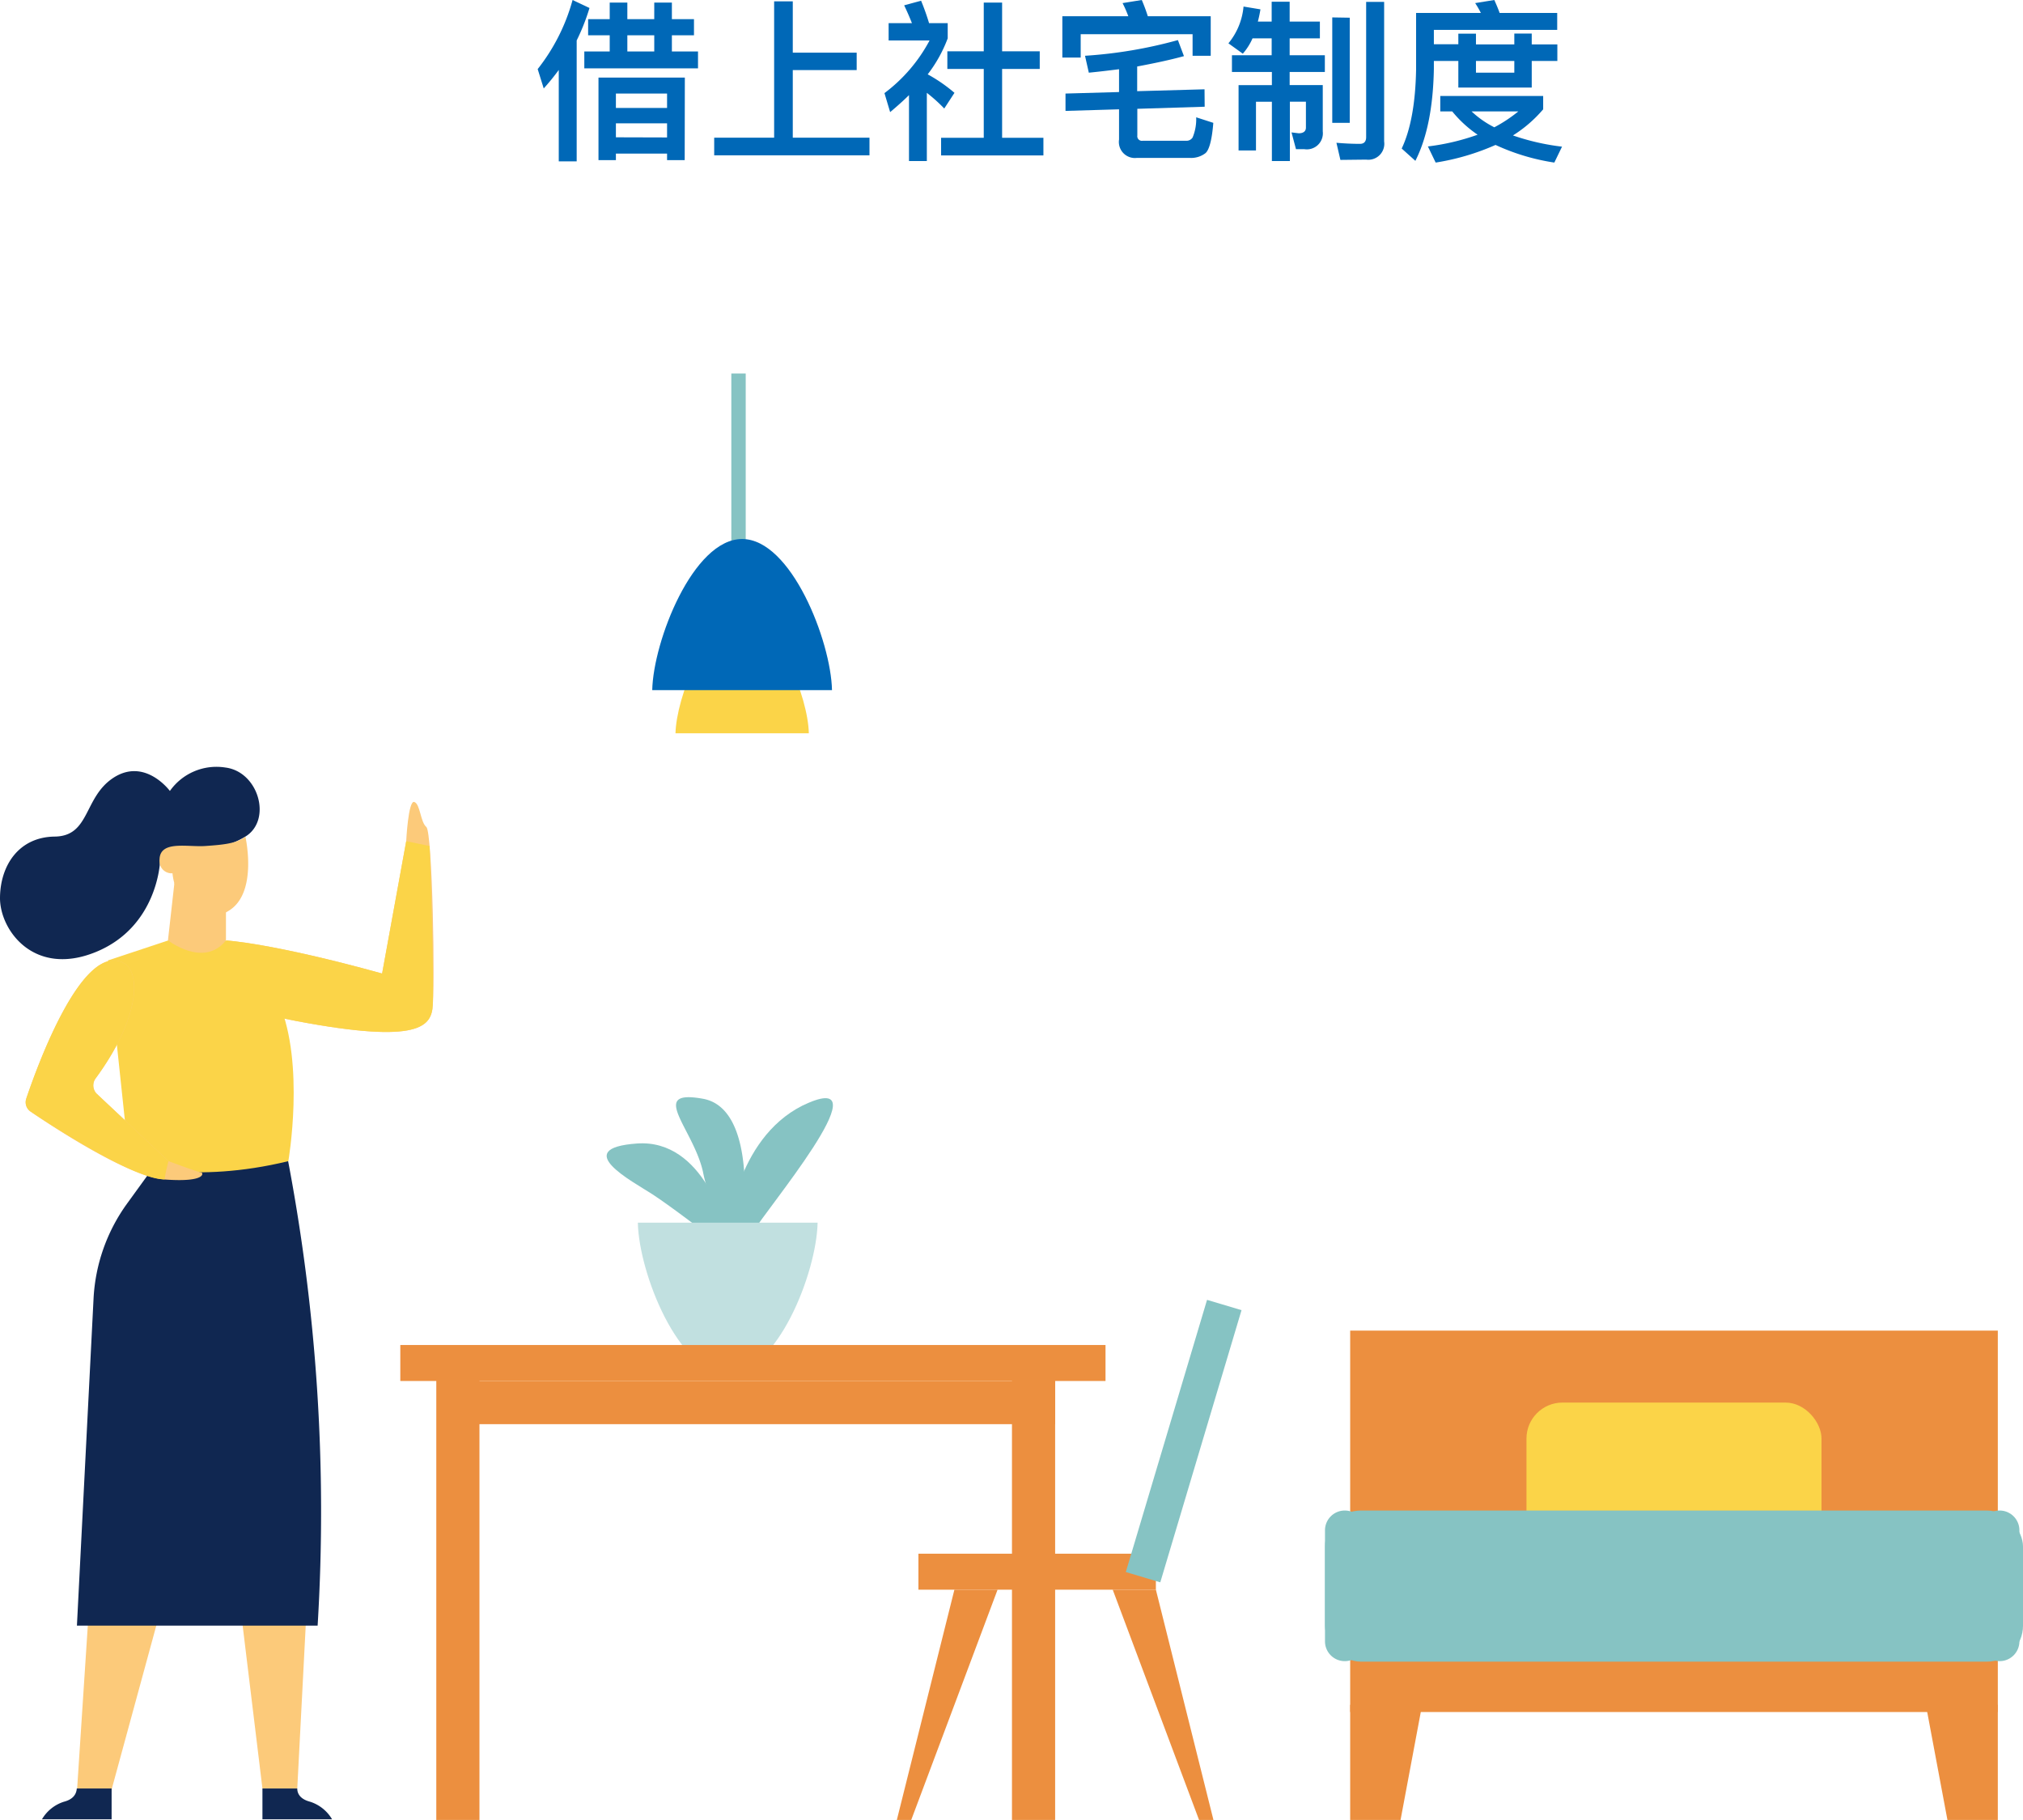 <svg xmlns="http://www.w3.org/2000/svg" viewBox="0 0 281.13 252.9"><defs><style>.cls-1{fill:#fcca7a;}.cls-2{fill:#102751;}.cls-3{fill:#fbd448;}.cls-4{fill:#86c3c3;}.cls-5{fill:#0068b7;}.cls-6{fill:#c1e0e0;}.cls-7{fill:#ec8f3f;}.cls-8{isolation:isolate;}</style></defs><title>pic_line_11</title><g id="Layer_2" data-name="Layer 2"><g id="Layer_1-2" data-name="Layer 1"><g id="Group_3243" data-name="Group 3243"><g id="Group_2975" data-name="Group 2975"><g id="Group_2969" data-name="Group 2969"><g id="Group_2968" data-name="Group 2968"><path id="Path_2269" data-name="Path 2269" class="cls-1" d="M43.39,208.46l-2.08,40.07H36.47l-6-49.4Z"/><path id="Path_2270" data-name="Path 2270" class="cls-1" d="M25.59,211.7,15.42,249H10.69l2.64-40.34Z"/><path id="Path_2271" data-name="Path 2271" class="cls-2" d="M5.83,252.81h9.68v-4.28H10.67c-.06.83-.55,1.52-1.8,1.84A5.45,5.45,0,0,0,5.83,252.81Z"/><path id="Path_2272" data-name="Path 2272" class="cls-2" d="M46.15,252.81H36.47v-4.28h4.84c0,.83.55,1.52,1.8,1.84A5.49,5.49,0,0,1,46.15,252.81Z"/><path id="Path_2273" data-name="Path 2273" class="cls-2" d="M39.81,160.15a261.16,261.16,0,0,1,4.33,65.74H10.69L13,180.46a24.64,24.64,0,0,1,4.63-13.17l3.95-5.45Z"/></g><path id="Path_2274" data-name="Path 2274" class="cls-1" d="M31.4,130.68s6.33.34,21.7,4.6l3.35-18.39s.28-5.73,1.12-5.45.84,2.78,1.68,3.48,1.26,22.5.84,25.3-3,5-22.22,1Z"/><path id="Path_2275" data-name="Path 2275" class="cls-3" d="M31.4,130.68s6.33.34,21.7,4.6l3.35-18.39,3.25.67s.72,20.43.39,22.66c-.42,2.8-3,5-22.22,1Z"/><path id="Path_2276" data-name="Path 2276" class="cls-3" d="M24.35,130.36,15,133.46l3,28.33s8.92,2.78,22.07-.44c0,0,2.35-13.5-1.31-22s-7.4-8.64-7.4-8.64Z"/><path id="Path_2277" data-name="Path 2277" class="cls-2" d="M23.61,109.91a7.91,7.91,0,0,1,7.68-3.26c4.66.56,6.55,7.31,2.81,9.6s-11.87,3.56-11.87,3.56-.35,9-8.94,12.49S-.06,129.22,0,124.7s2.67-8.39,7.6-8.45,4-5.42,8.13-8.15C20.14,105.2,23.61,109.91,23.61,109.91Z"/><path id="Path_2278" data-name="Path 2278" class="cls-1" d="M34.1,116.25s1.74,7.58-2.13,10.19-7.58-.83-8-5.09a1.68,1.68,0,0,1-1.8-1.55,1.53,1.53,0,0,1,0-.37c.07-2.69,3.87-1.7,6.35-1.87S32.92,117.21,34.1,116.25Z"/><path id="Path_2279" data-name="Path 2279" class="cls-1" d="M24.24,122.67l-.9,8s5,3.89,8.06,0v-5.16Z"/><path id="Path_2280" data-name="Path 2280" class="cls-1" d="M17.18,133.81c2.39,1.25,2.33,7.58-3.92,16.08a1.65,1.65,0,0,0,.16,2.08l10,9.38s4.16,1.56,4.5,1.55.92,1.44-5.05,1c-5-.39-15.38-7.22-18.61-9.42a1.57,1.57,0,0,1-.61-1.81C5.22,148,11.47,130.82,17.18,133.81Z"/><path id="Path_2281" data-name="Path 2281" class="cls-3" d="M17.18,133.81c2.39,1.25,2.33,7.58-3.92,16.08a1.65,1.65,0,0,0,.16,2.08l10,9.38a20,20,0,0,0-.55,2.53c-4,.09-15.38-7.22-18.61-9.42a1.57,1.57,0,0,1-.61-1.81C5.22,148,11.47,130.82,17.18,133.81Z"/></g><g id="Group_2970" data-name="Group 2970"><path id="Path_2282" data-name="Path 2282" class="cls-3" d="M112.4,101.9c-.1-5-4.21-15.58-9.27-15.58S94,96.9,93.87,101.9Z"/><rect id="Rectangle_840" data-name="Rectangle 840" class="cls-4" x="101.63" y="51.9" width="2" height="24"/><path id="Path_2283" data-name="Path 2283" class="cls-5" d="M115.62,95.9c-.14-6.79-5.67-21-12.49-21s-12.35,14.21-12.49,21Z"/></g><g id="Group_2973" data-name="Group 2973"><g id="Group_2971" data-name="Group 2971"><path id="Path_2284" data-name="Path 2284" class="cls-4" d="M101.13,171.23s1-12.86,10.37-17.59c.29-.14.59-.28.9-.41,10.23-4.33-6.1,15-7.77,18S101.13,171.23,101.13,171.23Z"/><path id="Path_2285" data-name="Path 2285" class="cls-4" d="M103.24,170.06s2.11-16-5.56-17.38-1.36,4.13,0,10.11a20.43,20.43,0,0,0,4.3,9.11h1.67"/><path id="Path_2286" data-name="Path 2286" class="cls-4" d="M100.88,170.84s-3-12.61-12.36-11.94-.59,5.29,2.06,7,8.21,6,8.21,6h1.84"/><path id="Path_2287" data-name="Path 2287" class="cls-6" d="M88.64,169.9c.14,7,5.67,21,12.49,21s12.35-14,12.49-21Z"/></g><rect id="Rectangle_841" data-name="Rectangle 841" class="cls-7" x="55.63" y="186.9" width="98" height="5"/><rect id="Rectangle_842" data-name="Rectangle 842" class="cls-7" x="62.63" y="191.9" width="84" height="6"/><rect id="Rectangle_843" data-name="Rectangle 843" class="cls-7" x="60.63" y="189.9" width="6" height="63"/><rect id="Rectangle_844" data-name="Rectangle 844" class="cls-7" x="140.63" y="189.9" width="6" height="63"/><g id="Group_2972" data-name="Group 2972"><rect id="Rectangle_845" data-name="Rectangle 845" class="cls-7" x="127.63" y="215.9" width="33" height="5"/><rect id="Rectangle_846" data-name="Rectangle 846" class="cls-4" x="144.75" y="197.75" width="39.47" height="5" transform="translate(-74.44 300.59) rotate(-73.38)"/><path id="Path_2288" data-name="Path 2288" class="cls-7" d="M168.63,252.9h-2l-12-32h6Z"/><path id="Path_2289" data-name="Path 2289" class="cls-7" d="M124.63,252.9h2l12-32h-6Z"/></g></g><g id="Group_2974" data-name="Group 2974"><rect id="Rectangle_847" data-name="Rectangle 847" class="cls-7" x="187.63" y="184.9" width="90" height="26"/><rect id="Rectangle_848" data-name="Rectangle 848" class="cls-7" x="187.63" y="223.9" width="90" height="14"/><rect id="Rectangle_849" data-name="Rectangle 849" class="cls-3" x="212.13" y="194.9" width="41" height="22" rx="5"/><path id="Path_2290" data-name="Path 2290" class="cls-7" d="M194.63,252.9h-7v-16h10Z"/><path id="Path_2291" data-name="Path 2291" class="cls-7" d="M270.63,252.9h7v-16h-10Z"/><rect id="Rectangle_850" data-name="Rectangle 850" class="cls-4" x="184.13" y="209.9" width="97" height="21" rx="5"/><path id="Rectangle_851" data-name="Rectangle 851" class="cls-4" d="M186.88,209.9h0a2.75,2.75,0,0,1,2.75,2.75v15.43a2.75,2.75,0,0,1-2.75,2.75h0a2.75,2.75,0,0,1-2.75-2.75V212.65A2.75,2.75,0,0,1,186.88,209.9Z"/><path id="Rectangle_852" data-name="Rectangle 852" class="cls-4" d="M277.88,209.9h0a2.75,2.75,0,0,1,2.75,2.75v15.43a2.75,2.75,0,0,1-2.75,2.75h0a2.75,2.75,0,0,1-2.75-2.75V212.65A2.75,2.75,0,0,1,277.88,209.9Z"/></g></g><g id="借上社宅制度" class="cls-8"><g class="cls-8"><path class="cls-5" d="M75.56,12.29,74.72,9.6A27,27,0,0,0,79.57,0l2.35,1.11a29.37,29.37,0,0,1-1.78,4.51v16.8H77.65V9.72A32.11,32.11,0,0,1,75.56,12.29Zm9.17-9.63V.36h2.45v2.3h3.74V.36h2.45v2.3h3.07V4.9H93.37V7.15H97V9.5H81.2V7.15h3.53V4.9h-3V2.66ZM95.15,22.25H92.7v-.91H85.59v.91H83.17V10.78h12ZM92.7,15V13H85.59v2Zm0,4.1V17.14H85.59v1.94ZM90.92,7.15V4.9H87.18V7.15Z"/><path class="cls-5" d="M110.17.19V7.32h8.88V9.74h-8.88v9.39h10.66v2.45H99.25V19.13h8.33V.19Z"/><path class="cls-5" d="M123.7,15.58l-.79-2.64a22.07,22.07,0,0,0,6.27-7.32h-5.69V3.22h3.24c-.34-.87-.7-1.68-1.08-2.48L128,.1a32.24,32.24,0,0,1,1.11,3.12h2.59V5.33a19.2,19.2,0,0,1-2.78,5,21.82,21.82,0,0,1,3.72,2.57l-1.42,2.18a22.56,22.56,0,0,0-2.42-2.18v9.48h-2.48V13.22C125.53,14,124.64,14.79,123.7,15.58ZM139.26.36V7.13h5.23V9.58h-5.23v9.57H145V21.6H130.78V19.15h5.93V9.58h-5.06V7.13h5.06V.36Z"/><path class="cls-5" d="M168.25,7.75h-2.52v-3H150.18V8h-2.55V2.26h9.17A16.57,16.57,0,0,0,156,.43L158.67,0a24.08,24.08,0,0,1,.84,2.26h8.74Zm-.84,7.08-9.36.29v3.72a.64.64,0,0,0,.74.72h6.05a1,1,0,0,0,.89-.45,6.58,6.58,0,0,0,.5-2.81l2.38.77c-.19,2.4-.58,3.79-1.1,4.22a3.28,3.28,0,0,1-2.21.65H158a2.23,2.23,0,0,1-2.49-2.55v-4.2l-7.44.22V13l7.44-.21V9.62c-1.37.17-2.76.34-4.2.48l-.53-2.35a63.41,63.41,0,0,0,12.91-2.18l.84,2.23c-2,.55-4.17,1-6.5,1.44v3.43l9.36-.26Z"/><path class="cls-5" d="M172.71,7.46l-2-1.44A9.35,9.35,0,0,0,172.81.91l2.35.39A17.25,17.25,0,0,1,174.8,3h1.92V.24h2.5V3h4.2V5.33h-4.2V7.68h4.89V10h-4.89v1.82h4.6v6.44a2.23,2.23,0,0,1-2.56,2.47H180.1l-.62-2.33,1,.12c.62,0,1-.26,1-.79v-3.6h-2.23v8.25h-2.5V14.14h-2.21v6.77h-2.42V11.83h4.63V10H171.2V7.68h5.52V5.33h-2.66A8.29,8.29,0,0,1,172.71,7.46Zm14.86-5V17.07h-2.43V2.42Zm-1.3,19.76-.55-2.38c1.15.1,2.23.15,3.27.15.57,0,.86-.32.86-.94V.26h2.5v19.4a2.22,2.22,0,0,1-2.5,2.52Z"/><path class="cls-5" d="M199.26,9.6c-.1,5.28-.94,9.53-2.57,12.75l-1.9-1.71c1.25-2.64,1.92-6.34,2-11V1.8h9A12.22,12.22,0,0,0,205,.43L207.66,0c.24.53.5,1.13.74,1.8h8V4.15H199.26v2h3.4V4.68h2.45V6.17h5.33V4.66h2.42V6.17h3.56v2.3h-3.56v3.7h-10.2V8.47h-3.4Zm15.19,3.74v1.85a18.23,18.23,0,0,1-4.2,3.63,32.36,32.36,0,0,0,6.82,1.56L216,22.59a30.07,30.07,0,0,1-8.17-2.45,33.24,33.24,0,0,1-8.32,2.45l-1.08-2.24a31.85,31.85,0,0,0,6.91-1.63,16.45,16.45,0,0,1-3.53-3.24h-1.66V13.34Zm-6.79,4.35A20.32,20.32,0,0,0,211,15.48h-6.5A13.43,13.43,0,0,0,207.66,17.69Zm-2.55-7.59h5.33V8.47h-5.33Z"/></g></g></g></g></g></svg>